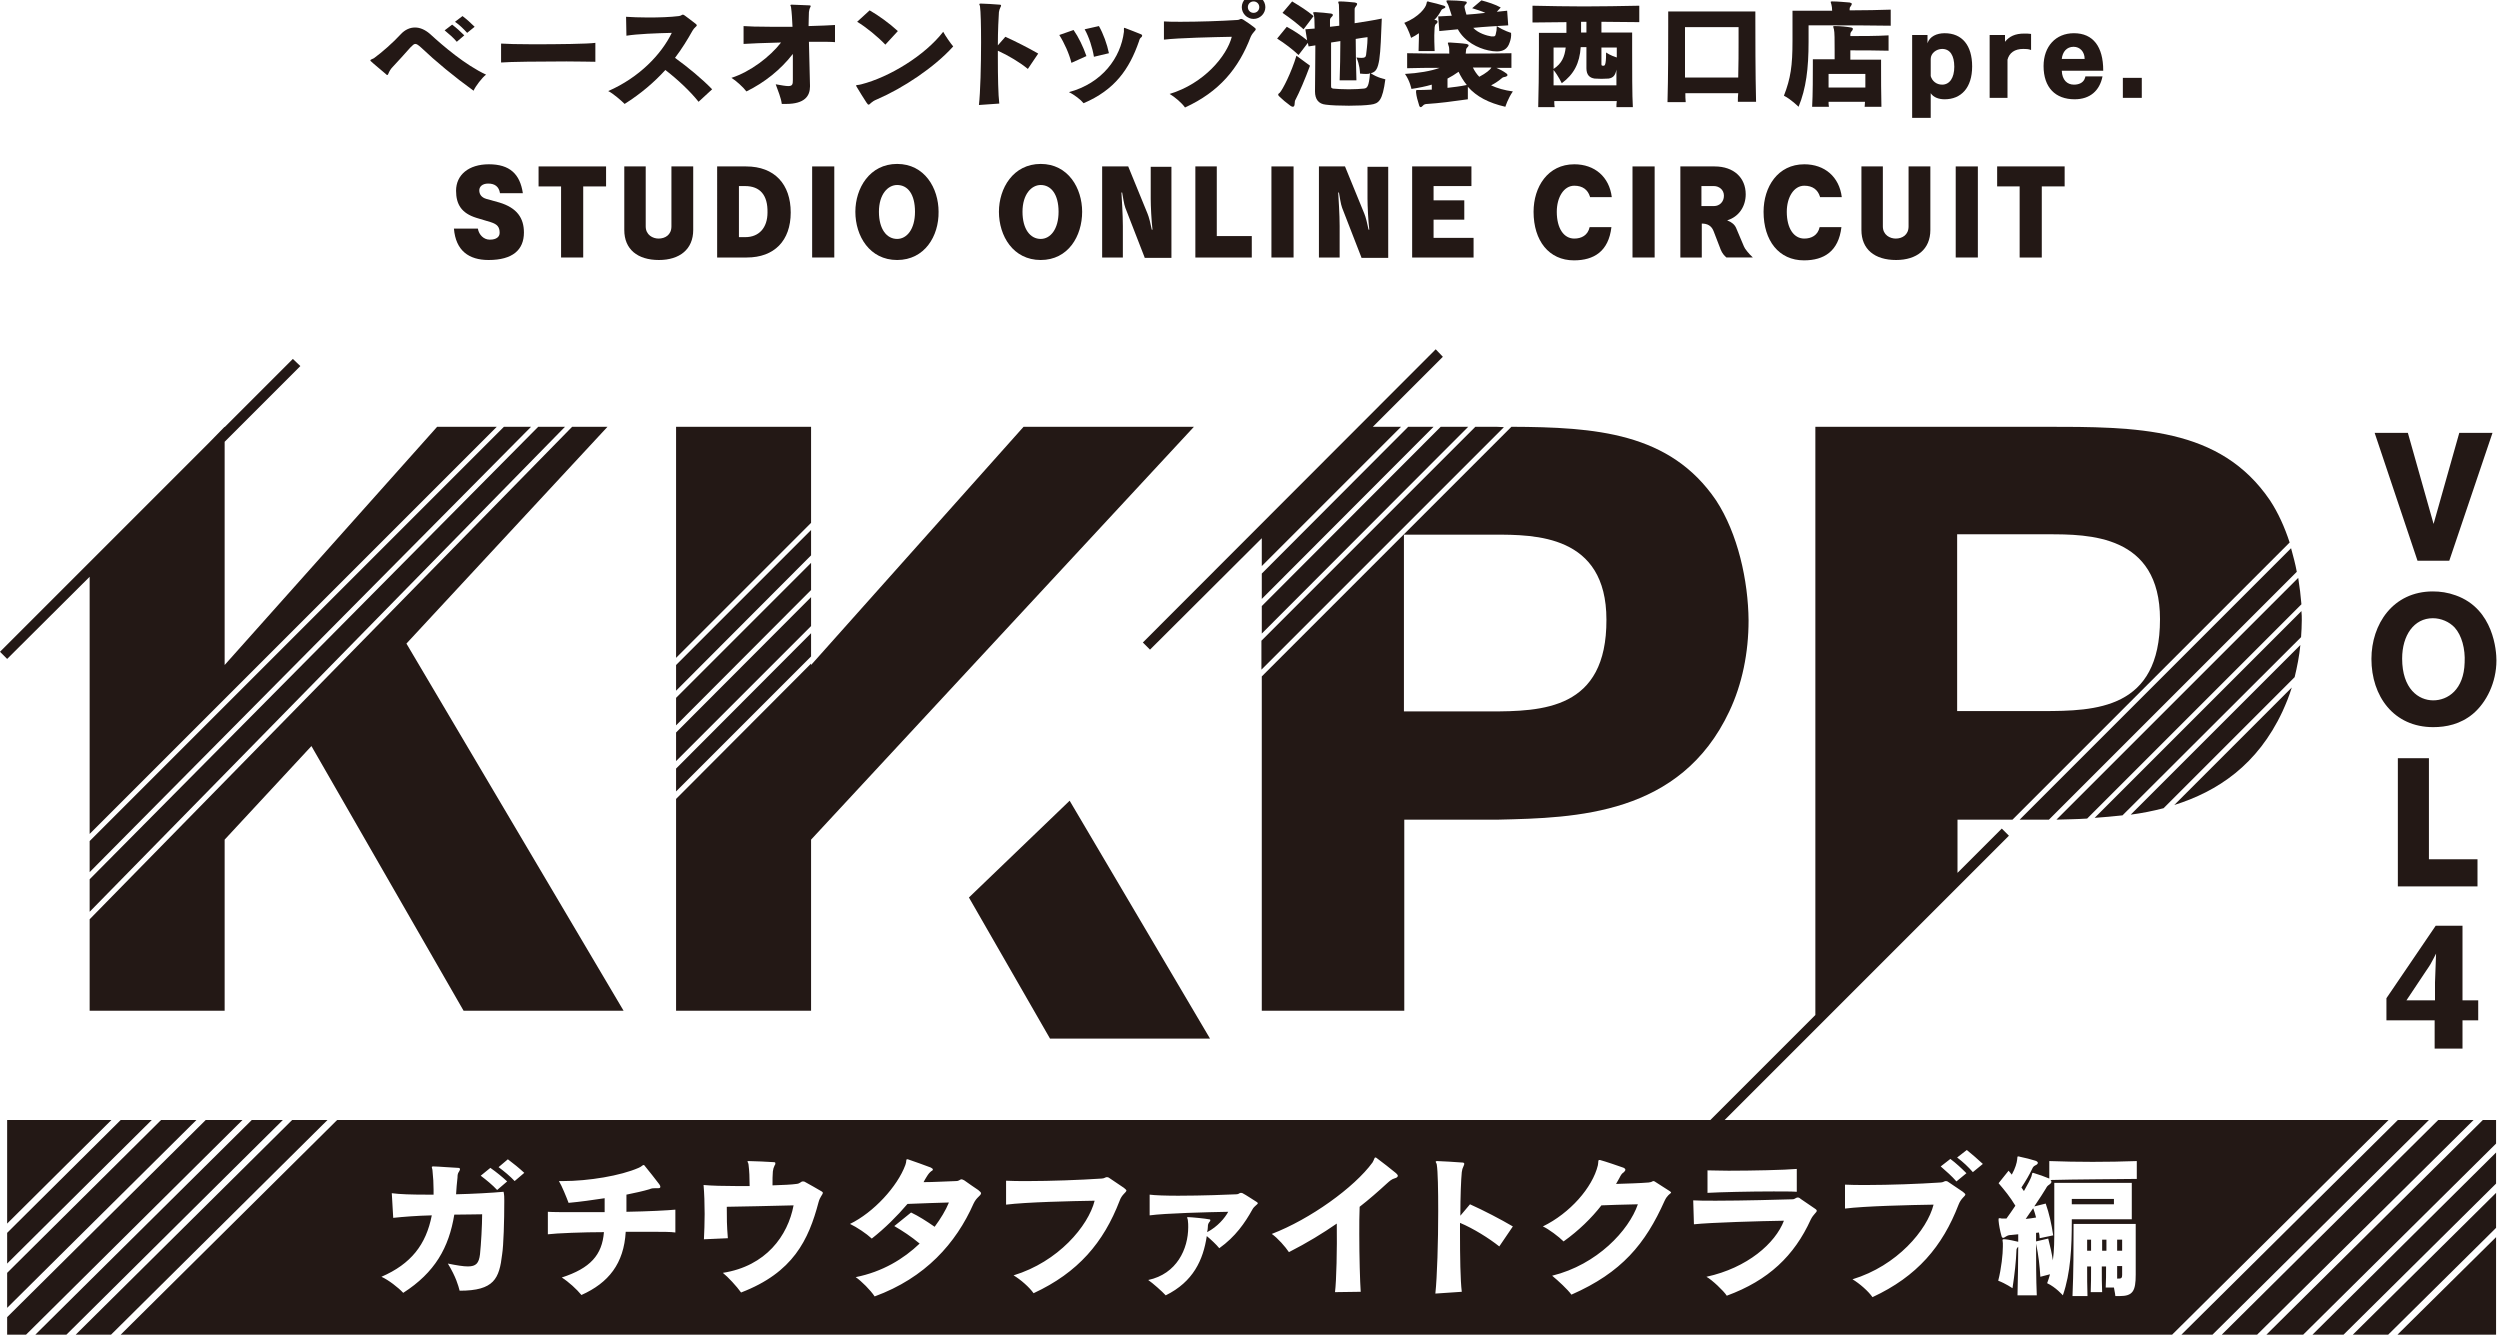 <?xml version="1.0" encoding="utf-8"?>
<!-- Generator: Adobe Illustrator 24.0.0, SVG Export Plug-In . SVG Version: 6.00 Build 0)  -->
<svg version="1.1" id="レイヤー_1" xmlns="http://www.w3.org/2000/svg" xmlns:xlink="http://www.w3.org/1999/xlink" x="0px"
	 y="0px" viewBox="0 0 700 373.7" style="enable-background:new 0 0 700 373.7;" xml:space="preserve">
<style type="text/css">
	.st0{fill:#231815;}
</style>
<g>
	<path class="st0" d="M132.6,25.4c-5.4-3.9-10.6-8.2-14.7-12.1c-0.8-0.7-1.2-1-1.6-1c-0.4,0-0.7,0.3-1.4,1c-1.5,1.7-3.5,3.9-5,5.5
		c-0.5,0.5-0.9,1.2-1.1,1.7c-0.1,0.3-0.2,0.5-0.4,0.5c-0.1,0-0.2-0.1-0.4-0.3c-0.8-0.7-3.6-3-4.2-3.6c-0.1-0.1-0.1-0.2-0.1-0.2
		c0-0.2,0.4-0.3,1-0.6c2.2-1.6,5.4-4.4,7.5-6.7c1.2-1.3,2.6-1.9,4-1.9s2.8,0.6,4.2,1.8c3.7,3.4,9.9,8.7,15.7,11.4
		C135,21.7,133.1,24.2,132.6,25.4z M127.9,11.7c-0.9-1.1-2.2-2.2-3.4-3.2l2.1-1.6c1.2,0.9,2.4,2,3.4,3L127.9,11.7z M130.8,9.2
		c-1-1.1-2.1-2.2-3.4-3.1l2.1-1.6c1.2,0.9,2.4,2,3.4,3L130.8,9.2z"/>
	<path class="st0" d="M158.6,17.2c-7,0-16.1,0.1-18.3,0.3v-5.3c1.2,0.1,4.8,0.2,9,0.2c6.9,0,15.3-0.1,17.4-0.4l0,5.3
		C165.5,17.3,162.4,17.2,158.6,17.2z"/>
	<path class="st0" d="M195.6,28.5c-2.2-2.8-5.9-6.3-9.3-8.9c-3.1,3.4-6.8,6.6-11.4,9.5c-0.9-0.9-3.3-3-4.6-3.6
		c8.7-3.8,14.9-10.3,17.8-16.3c-4.2,0.1-9.7,0.3-12.7,0.8l-0.1-5.3c1.5,0.1,3.8,0.2,6.2,0.2c3,0,6.2-0.1,8.6-0.4
		c0.7-0.1,0.8-0.4,1.1-0.4c0.2,0,0.3,0.1,0.6,0.3c0.6,0.4,2.1,1.6,2.9,2.2c0.3,0.2,0.4,0.4,0.4,0.5c0,0.3-0.7,0.6-1.2,1.5
		c-1.4,2.5-3,5.1-4.9,7.6c3.6,2.6,7.6,5.9,10.4,8.8L195.6,28.5z"/>
	<path class="st0" d="M228.3,11.7c-0.6,0-1.2,0-1.8,0c0.1,4.4,0.2,9.3,0.3,12.3c0,0.1,0,0.1,0,0.2c0,2.7-1.5,4.9-6.7,4.9
		c-0.4,0-0.8,0-1.2,0c-0.2-1.7-1.1-3.8-1.7-5.5c1.7,0.3,2.8,0.5,3.5,0.5c1.2,0,1.3-0.5,1.3-1.7c0-2,0-4.6,0-7.3
		c-3.4,4.4-7.9,8-13,10.5c-0.9-1.2-3-3.1-4.2-3.8c5.3-1.7,10.8-5.9,13.9-9.9c-4.7,0.1-9,0.3-10.5,0.4l0-5c1.1,0.1,4.1,0.2,7.9,0.2
		c1.8,0,3.7,0,5.8,0c-0.1-2.1-0.2-4-0.4-5.4c0-0.3-0.2-0.5-0.2-0.6c0-0.1,0.1-0.2,0.3-0.2c1.1,0,4.1,0.2,5,0.2
		c0.3,0,0.4,0.1,0.4,0.2c0,0.1-0.1,0.3-0.2,0.5c-0.2,0.4-0.2,0.7-0.3,1.2c0,1-0.1,2.4-0.1,3.9c3.2-0.1,6.2-0.2,7.4-0.3l0,4.8
		C232.9,11.7,230.9,11.7,228.3,11.7z"/>
	<path class="st0" d="M245.6,27.8c-1,0.4-1.3,0.7-1.7,1c-0.3,0.3-0.5,0.5-0.7,0.5c-0.2,0-0.3-0.2-0.6-0.6c-0.4-0.6-2.3-3.6-2.8-4.5
		c0-0.1-0.1-0.2-0.1-0.2c0-0.3,0.5-0.1,1.5-0.4c7.8-2,17.7-8,22.9-14.7c0.5,1,2.1,3.3,2.8,4.1C261.6,18.9,252.8,24.7,245.6,27.8z
		 M247.9,12.5c-2.1-2.2-5.5-5-7.9-6.4l3.5-3.2c2.6,1.5,5.5,3.6,7.9,5.8L247.9,12.5z"/>
	<path class="st0" d="M287.8,19.3c-2.2-1.8-5.5-3.8-8.4-5.1c0,0.7,0,1.4,0,2.1c0,5.1,0.1,10.3,0.4,12.7l-5.7,0.4
		c0.4-3.5,0.6-11.1,0.6-17.6c0-4.6-0.1-8.6-0.3-10c0-0.2-0.2-0.5-0.2-0.6c0-0.1,0.1-0.2,0.3-0.2c0,0,0,0,0.1,0
		c0.9,0,4.1,0.2,5.2,0.3c0.4,0,0.5,0.1,0.5,0.3c0,0.1-0.1,0.3-0.2,0.5c-0.2,0.4-0.3,0.7-0.4,1.3c-0.1,1.5-0.3,5.1-0.3,9.3l2.1-2.4
		c2.9,1.3,6.6,3.2,9.2,4.7L287.8,19.3z"/>
	<path class="st0" d="M300,17.6c-0.6-2.5-2-5.6-3.4-7.8l4-1.4c1.4,2,2.7,4.7,3.6,7.3L300,17.6z M319.6,10.4
		c-0.4,0.3-0.5,0.5-0.7,1.2c-2.7,7.8-6.8,13.6-15.5,17.3c-0.7-0.9-2.6-2.4-4.1-3.1c9.3-2.5,14.5-9.6,15.4-16.9c0-0.1,0-0.2,0-0.3
		c0-0.2,0-0.3,0-0.5c0-0.2,0-0.3,0.1-0.3c0,0,0.1,0,0.1,0c0.9,0.3,3.8,1.5,4.6,1.8c0.2,0.1,0.3,0.2,0.3,0.3S319.8,10.2,319.6,10.4z
		 M306.3,15.9c-0.4-2.5-1.4-5.6-2.6-7.7l4-0.9c1.2,2.1,2.3,5.1,2.8,7.6L306.3,15.9z"/>
	<path class="st0" d="M350.2,10.3c-3.4,8.9-8.8,15.4-18.4,19.8c-0.9-1.3-2.8-2.9-4.3-3.8c9.6-2.9,16-10.6,17.4-16
		c-5,0.1-14.8,0.3-19,0.8l0-5.1c1.2,0.1,2.8,0.1,4.8,0.1c4.7,0,11.1-0.2,15.7-0.5c0.6,0,0.8-0.3,1.1-0.3c0.1,0,0.3,0,0.6,0.2
		c0.7,0.4,2.5,1.7,3,2.1c0.4,0.3,0.5,0.4,0.5,0.6C351.6,8.6,350.8,9,350.2,10.3z M351,5.3c-1.8,0-3.3-1.5-3.3-3.3s1.5-3.3,3.3-3.3
		c1.8,0,3.3,1.5,3.3,3.3S352.8,5.3,351,5.3z M351,0.4c-0.9,0-1.6,0.7-1.6,1.6c0,0.9,0.7,1.6,1.6,1.6c0.9,0,1.6-0.7,1.6-1.6
		C352.6,1.1,351.9,0.4,351,0.4z"/>
	<path class="st0" d="M383.8,29.3c-1.4,0.2-3.7,0.3-6.1,0.3c-2.5,0-5.1-0.1-6.5-0.3c-2-0.2-3-1.5-3-3.7c0,0,0-0.1,0-0.1
		c0-2.8,0.1-8.1,0.1-12.8c-0.6,0.1-1.2,0.2-1.9,0.3l-0.2-1l-2.6,3.4c-1.7-1.6-3.8-3.2-6-4.6l2.7-3.3c2.2,1.2,4,2.4,5.7,3.8l-0.5-3.1
		c0.8-0.1,1.7-0.1,2.6-0.2c0-2-0.1-3.5-0.2-3.8c-0.1-0.3-0.2-0.5-0.2-0.6c0-0.2,0.1-0.2,0.5-0.2c0.1,0,0.1,0,0.2,0
		c1.4,0.1,3,0.2,4.3,0.4c0.4,0.1,0.5,0.2,0.5,0.4c0,0.2-0.2,0.4-0.4,0.6c-0.3,0.3-0.4,0.5-0.4,0.9c0,0.4,0,1,0,1.8
		c0.8-0.1,1.7-0.2,2.6-0.3c0-3.2-0.1-5.5-0.1-5.9c-0.1-0.3-0.2-0.6-0.2-0.7c0-0.1,0.1-0.2,0.4-0.2c0,0,0.1,0,0.1,0
		c1.3,0,3.1,0.2,4.2,0.3c0.4,0.1,0.6,0.2,0.6,0.4c0,0.2-0.1,0.4-0.3,0.6c-0.3,0.4-0.4,0.5-0.4,1c0,0.3,0,1.7,0,3.8
		c2.6-0.4,5.2-0.8,7.6-1.3c-0.2,4.8-0.3,8.8-0.7,11.5c-0.4,2.4-0.9,3.5-2.4,3.8c1.9,1.3,4.1,1.7,4.1,1.7
		C387.1,28.2,386.1,29,383.8,29.3z M362.8,27.8c-0.2,0.3-0.3,0.7-0.3,1.2c0,0.6-0.2,0.9-0.5,0.9c-0.2,0-0.4-0.1-0.7-0.3
		c-1.1-0.8-2.3-1.8-3-2.5c-0.3-0.3-0.4-0.4-0.4-0.6c0-0.2,0.1-0.3,0.4-0.5c0.8-0.8,3.3-5.7,4.7-10.4l3.8,2.8
		C365.4,22.2,363.8,25.9,362.8,27.8z M365,8.2c-1.9-1.7-3.7-3.1-5.9-4.6l2.7-3.2c2.3,1.4,4.1,2.5,6,4.1L365,8.2z M382.6,20.7
		c-0.5,0-1.1,0-1.8-0.1c0,0,0,0,0-0.1c0-0.4-0.1-2.4-1-4.4c0.6,0.1,1.1,0.1,1.5,0.1c0.8,0,1.1-0.2,1.2-0.8c0.1-1,0.4-3,0.4-4.5
		c0-0.2,0-0.4,0-0.5c-0.9,0.1-2.1,0.3-3.3,0.5c0,3.8,0.1,8.2,0.2,11.6h-4.7c0.1-3.1,0.2-7.2,0.2-11c-0.8,0.1-1.7,0.3-2.6,0.4
		c0,1.5,0,3,0,4.5c0,3,0,6,0,7.7c0,0.3,0,0.5,0.3,0.6c0.1,0,0.1,0.1,0.2,0.1c0.9,0.1,2.7,0.2,4.5,0.2c1.7,0,3.3-0.1,4.2-0.2
		c0.9-0.1,1.4-0.5,1.7-4.3C383.3,20.7,383,20.7,382.6,20.7z"/>
	<path class="st0" d="M404.2,2.4c-0.3,0.1-0.6,0.3-0.7,0.6c-0.5,0.9-1.1,1.8-1.9,2.6c0.1,0,0.2,0,0.3,0c0.4,0.1,0.6,0.2,0.6,0.5
		c0,0.2-0.1,0.4-0.4,0.6c-0.3,0.2-0.3,0.5-0.4,0.9c0,0.6-0.1,1.3-0.1,2.3c0,1,0,2.3,0.1,4.4h-4.5c0-1.4,0.1-2.7,0.1-3.8
		c0-0.4,0-0.8,0-1.2c-0.7,0.5-1.4,0.9-2.2,1.3c0,0-0.7-2.4-1.9-4.2c4.2-1.7,6-4.3,6.2-5.3c0.1-0.5,0.1-0.7,0.4-0.7
		c0.1,0,0.2,0,0.3,0.1c1.3,0.3,3,0.7,4.2,1.1c0.3,0.1,0.4,0.2,0.4,0.4C404.7,2.1,404.5,2.3,404.2,2.4z M421.5,29.9
		c-4.7-1.1-8-2.8-10.5-5.6v3.5c-4.2,0.6-8.1,1.1-11.3,1.3c-0.5,0-1,0.1-1.3,0.5c-0.2,0.2-0.4,0.4-0.6,0.4s-0.4-0.2-0.5-0.7
		c-0.4-1.2-0.7-2.4-0.8-3.4c0-0.2,0-0.3,0-0.4c0-0.2,0.1-0.3,0.3-0.3c0.1,0,0.2,0,0.3,0c0.5,0,2,0,3.8-0.1v-1.4
		c-1.7,0.5-3.7,0.9-5.7,1.2c0,0-0.4-2.2-1.8-4.2c3.7-0.2,7.3-0.8,9.7-1.7c-2.8,0-6.3,0-9.1,0.1v-4.2c4,0.1,7.9,0.1,11.8,0.1
		c0-0.8,0-1.9-0.2-2.2c-0.1-0.3-0.2-0.6-0.2-0.7c0-0.2,0.1-0.2,0.4-0.2c0,0,0.1,0,0.2,0c1.3,0.1,3.4,0.2,4.6,0.4
		c0.4,0.1,0.6,0.2,0.6,0.4c0,0.2-0.1,0.3-0.3,0.5c-0.3,0.4-0.4,0.4-0.4,0.9c0,0.2-0.1,0.5-0.1,0.9c4.2,0,8.5,0,12.8-0.1V19
		c-1.4,0-2.8,0-4.2,0c0.9,0.4,1.9,0.9,2.7,1.5c0.3,0.2,0.4,0.4,0.4,0.5c0,0.2-0.2,0.4-0.6,0.5c-0.4,0.1-0.7,0.1-1,0.4
		c-0.7,0.6-1.8,1.4-3,2c1.7,0.8,3.8,1.4,6.1,1.7C422.2,27.6,421.5,29.9,421.5,29.9z M422.7,11.9c-0.6,1.9-1.9,2.5-3.6,2.5
		c-0.7,0-1.5-0.1-2.4-0.3c-2.8-0.6-6.6-2.4-8.5-5.9c-1.8,0.2-3.2,0.3-5.2,0.5l-0.3-4.1c1.4-0.1,2.5-0.1,3.8-0.2
		c-0.6-1.7-0.9-3-1.2-3.4c-0.2-0.3-0.3-0.5-0.3-0.7c0-0.2,0.2-0.2,0.4-0.2c0,0,0.1,0,0.2,0c1.1,0,3.4,0.1,4.6,0.3
		c0.4,0,0.5,0.2,0.5,0.3s-0.1,0.4-0.4,0.6c-0.2,0.2-0.3,0.5-0.2,0.9c0.1,0.6,0.3,1.2,0.5,1.9c1.7-0.1,3.6-0.3,5.3-0.5
		c-1.1-0.5-2.4-0.9-3.7-1.3l2.6-2.2c1.8,0.5,3.8,1.1,5.4,2l-1.1,1.2c0.9-0.1,1.9-0.2,2.9-0.3l0.3,4.1c-3.3,0.2-6.9,0.4-9.8,0.7
		c1.4,1.5,3.8,2.2,5.1,2.4c0.2,0,0.4,0,0.5,0c0.4,0,0.6-0.1,0.7-0.6c0.2-0.7,0.3-1.4,0.3-2.3c1.9,1.3,4,1.9,4,1.9
		C423.2,10.2,423,11.1,422.7,11.9z M408.4,20.1c-1,0.7-2.1,1.4-3.1,1.9v2.6c1.7-0.2,3.5-0.4,5.4-0.8
		C409.8,22.7,408.9,21.2,408.4,20.1z M412.4,18.9c0.5,1,1.1,1.9,1.8,2.6c1.9-1,3.1-2,3.4-2.6C415.9,18.9,414.1,18.9,412.4,18.9z"/>
	<path class="st0" d="M448.4,6.1v3h8.6c0,0,0,2.1,0,5.1c0,5.1,0,12.8,0.2,15.8h-4.6c0-0.5,0-1,0.1-1.7h-17.5c0,0.6,0,1.2,0.1,1.7
		h-4.6c0.1-2.9,0.2-10.5,0.2-15.7c0-2.9,0-5.1,0-5.1h7.7v-3c-3.1,0-6.3,0.1-9.5,0.1V1.6c5,0.1,9.7,0.2,14.4,0.2
		c5,0,10.1-0.1,15.5-0.2v4.6C455.2,6.2,451.7,6.1,448.4,6.1z M450.4,22c-1.2,0.1-2.8,0.1-3.9,0c-1.4-0.2-2.3-1-2.3-2.9v-5.9h-1.6
		c-0.3,4.5-1.9,7.6-5.3,10.1c0,0-1-2.1-2.3-3.7c0,1.4,0,2.9,0,4.3h17.6c0-1.5,0-3,0-4.4C452.3,21.1,451.7,21.8,450.4,22z M435,13.3
		v6c2.3-1.5,3.1-3.4,3.4-6H435z M444.2,6.1h-1.5v3h1.5V6.1z M452.7,13.3h-4.3v4.7c0,0.4,0.2,0.4,0.5,0.4c0,0,0,0,0.1,0
		c0.3,0,0.7-0.1,0.7-3.3c0-0.1,0-0.3,0-0.4c1.2,0.8,2.4,1.2,3,1.4V13.3z"/>
	<path class="st0" d="M486.6,28.6c0-0.7,0-1.8,0.1-2.5h-14.8c0,0.6,0,1.8,0.1,2.5h-5.1c0.2-6.9,0.2-15.8,0.2-21.1c0-2.6,0-4.3,0-4.3
		h24.4c0,0,0,0.7,0,2c0,4.5,0,15.4,0.2,23.3H486.6z M486.8,7.6h-15c0,1.3,0,3.3,0,5.7c0,2.4,0,5.3,0,8.4h14.9
		c0.1-3.7,0.1-7.1,0.1-9.8C486.8,10.1,486.8,8.6,486.8,7.6z"/>
	<path class="st0" d="M512.2,7.1c-2.9,0-5.1,0-5.8,0v4.6c0,7.5-0.7,13.1-2.8,18.2c0,0-2.1-2.1-4.1-3.1c1.9-4.9,2.4-8.4,2.4-15.3V3
		H513c0-0.7-0.1-1.3-0.2-1.7c-0.1-0.4-0.2-0.6-0.2-0.7c0-0.2,0.1-0.2,0.4-0.2c0,0,0.1,0,0.2,0c1.3,0,3.4,0.2,4.7,0.3
		c0.4,0.1,0.6,0.2,0.6,0.4c0,0.2-0.1,0.3-0.2,0.5c-0.3,0.4-0.4,0.5-0.4,1c0,0.1,0,0.2,0,0.3c4.3,0,8.5-0.1,11.5-0.2v4.5
		C524.3,7.1,517.3,7.1,512.2,7.1z M518.1,14.1v2.6h8.6c0,0,0,0.7,0,1.8c0,2.8,0,8.2,0.1,11.4h-4.7c0-0.4,0.1-0.9,0.1-1.4h-10.2
		c0,0.4,0,0.9,0.1,1.4h-4.7c0.2-3.3,0.2-9.1,0.2-11.8c0-0.9,0-1.5,0-1.5h6.1c0-0.8,0-1.7,0-2.6c0-2.6,0-5.1-0.2-5.8
		c-0.1-0.4-0.2-0.6-0.2-0.7c0-0.2,0.1-0.2,0.4-0.2c0.1,0,0.1,0,0.2,0c1.4,0,3.3,0.2,4.4,0.4c0.4,0.1,0.5,0.2,0.5,0.4
		c0,0.2-0.1,0.4-0.3,0.6c-0.3,0.3-0.4,0.6-0.4,1c0,0.1,0,0.2,0,0.4c2.9,0,7.4,0,10.7-0.2v4.3C525.6,14.1,521.1,14.1,518.1,14.1z
		 M522.4,20.7H512v3.8h10.3V20.7z"/>
	<path class="st0" d="M544.5,27.8c-1.6,0-3.1-0.5-3.9-1.7V33h-5.2V9.8h4.3v2.3c0.6-1.9,2.6-2.8,4.8-2.8c4.9,0,7.7,3.4,7.7,9.3
		C552.2,24.6,549.1,27.8,544.5,27.8z M543.8,13.7c-1.6,0-3.2,1.2-3.2,2.8v4.8c0.4,1.4,1.6,2.4,3.2,2.4c2.1,0,3.4-1.9,3.4-5
		C547.2,15.5,546,13.7,543.8,13.7z"/>
	<path class="st0" d="M566.5,13.7c-2.4,0-3.9,1.1-4.4,3v10.7h-5V9.8h4.3v1.9c1.2-1.5,2.8-2.3,5.4-2.3c0.6,0,1.2,0,1.9,0.1v4.5
		C567.9,13.7,567.2,13.7,566.5,13.7z"/>
	<path class="st0" d="M577.3,19.8c0.1,2.6,1.5,3.9,3.4,3.9c1.4,0,2.4-0.5,2.9-1.4c0.1-0.3,0.3-0.6,0.3-0.9h4.8
		c-0.8,4-3.5,6.4-7.8,6.4c-5.4,0-8.7-3.3-8.7-9.3c0-5.5,3.4-9.2,8.5-9.2c5.4,0,8.2,3.8,8.2,10.4c0,0,0,0.1,0,0.1H577.3z M580.6,13.1
		c-1.9,0-3.1,1.4-3.3,3.4h6.4C583.7,14.5,582.4,13.1,580.6,13.1z"/>
	<path class="st0" d="M594.4,27.4v-5.6h5.3v5.6H594.4z"/>
	<path class="st0" d="M136.8,72.8c-5.5,0-9.2-2.6-9.7-8.8h6.7c0.3,1.8,1.7,3.1,3.3,3.1c0,0,0.1,0,0.1,0c1.8,0,2.7-0.8,2.7-1.9
		c0-1.6-0.6-2.4-2.5-3l-4-1.2c-4.2-1.3-5.7-3.8-5.7-7.6c0-4.4,3.5-7.4,9.2-7.4c5.8,0,8.7,2.7,9.5,8.1H140c-0.3-1.9-1.5-2.7-3.3-2.7
		c-1.7,0-2.5,0.9-2.5,1.9c0,1.1,0.6,2,2,2.4l3.6,1c5,1.5,6.9,4.4,6.9,8.4C146.7,70,143.5,72.8,136.8,72.8z"/>
	<path class="st0" d="M163.3,52.2v19.9h-6.2V52.2h-6.3v-5.6h18.9v5.6H163.3z"/>
	<path class="st0" d="M184.5,72.8c-6,0-9.7-3-9.7-8.4V46.6h6v16.8c0,2.4,2,3.4,3.6,3.4c1.8,0,3.6-1,3.6-3.4V46.6h6.1v17.8
		C194.1,69.8,190.3,72.8,184.5,72.8z"/>
	<path class="st0" d="M209.1,72.1h-8.3V46.6h8.1c8,0,12.5,5,12.5,12.9C221.4,67.4,216.8,72.1,209.1,72.1z M208.6,52.1h-1.7v14.3h1.8
		c3.8,0,6.2-2.6,6.2-6.9C215,54.6,212.8,52.1,208.6,52.1z"/>
	<path class="st0" d="M227.4,72.1V46.6h6.2v25.5H227.4z"/>
	<path class="st0" d="M251.2,72.8c-7.7,0-11.7-6.7-11.7-13.5c0-6.6,4-13.4,11.7-13.4c7.7,0,11.6,6.8,11.6,13.4
		C262.9,66.1,258.9,72.8,251.2,72.8z M251.2,51.8c-2.6,0-5.1,2.6-5.1,7.5s2.2,7.6,5.1,7.6c2.7,0,5-2.7,5-7.6S254.2,51.8,251.2,51.8z
		"/>
	<path class="st0" d="M291.4,72.8c-7.7,0-11.7-6.7-11.7-13.5c0-6.6,4-13.4,11.7-13.4c7.7,0,11.6,6.8,11.6,13.4
		C303,66.1,299.1,72.8,291.4,72.8z M291.4,51.8c-2.6,0-5.1,2.6-5.1,7.5s2.2,7.6,5.1,7.6c2.7,0,5-2.7,5-7.6S294.3,51.8,291.4,51.8z"
		/>
	<path class="st0" d="M320.5,72.1l-5.4-13.9c-0.4-1-0.7-3.3-0.9-4.3h-0.2c0.1,1.7,0.4,6.2,0.4,9.4v8.8h-5.8V46.6h7.3l5.4,13.2
		c0.4,0.9,0.9,3,1.2,4.5h0.2c-0.3-2.4-0.5-6.7-0.5-8.7v-8.9h5.8v25.5H320.5z"/>
	<path class="st0" d="M334.7,72.1V46.6h6v19.5h9.8v6H334.7z"/>
	<path class="st0" d="M356,72.1V46.6h6.2v25.5H356z"/>
	<path class="st0" d="M381.2,72.1l-5.4-13.9c-0.4-1-0.7-3.3-0.9-4.3h-0.2c0.1,1.7,0.4,6.2,0.4,9.4v8.8h-5.8V46.6h7.3l5.4,13.2
		c0.4,0.9,0.9,3,1.2,4.5h0.2c-0.3-2.4-0.5-6.7-0.5-8.7v-8.9h5.8v25.5H381.2z"/>
	<path class="st0" d="M395.4,72.1V46.6H412v5.5h-10.6v4h8.6v5.4h-8.6v5.1h11.2v5.5H395.4z"/>
	<path class="st0" d="M445.2,55.1c-0.6-2-2.1-3.1-4.4-3.1c-2.9,0-4.9,3.2-4.9,7.3c0,4.7,2,7.5,4.9,7.5c2,0,3.8-0.9,4.3-3.2h6.1
		c-0.8,6.8-4.9,9.3-10.5,9.3c-7,0-11.3-5.5-11.3-13.6c0-7,4-13.3,11.4-13.3c5.7,0,9.8,3.5,10.5,9.2H445.2z"/>
	<path class="st0" d="M457.1,72.1V46.6h6.2v25.5H457.1z"/>
	<path class="st0" d="M483.4,72.1c-0.6-0.5-1.2-1.2-1.6-2.2l-2-5.2c-0.6-1.5-1.7-2.1-3.3-2.1v9.5h-6V46.6h9.6c5.4,0,8.7,3.2,8.7,7.8
		c0,3.4-1.9,6.3-5.2,7.3c1.3,0.5,2.1,1.2,2.5,2.1l2.2,5.2c0.2,0.6,1.4,2.1,2.5,3.1H483.4z M479.9,52.1h-3.5v5.6h3.5
		c1.6,0,2.8-1.2,2.8-2.9C482.7,53.1,481.3,52.1,479.9,52.1z"/>
	<path class="st0" d="M509.6,55.1c-0.6-2-2.1-3.1-4.4-3.1c-2.9,0-4.9,3.2-4.9,7.3c0,4.7,2,7.5,4.9,7.5c2,0,3.8-0.9,4.3-3.2h6.1
		c-0.8,6.8-4.9,9.3-10.5,9.3c-7,0-11.3-5.5-11.3-13.6c0-7,4-13.3,11.4-13.3c5.7,0,9.8,3.5,10.5,9.2H509.6z"/>
	<path class="st0" d="M530.9,72.8c-6,0-9.7-3-9.7-8.4V46.6h6v16.8c0,2.4,2,3.4,3.6,3.4c1.8,0,3.6-1,3.6-3.4V46.6h6.1v17.8
		C540.5,69.8,536.7,72.8,530.9,72.8z"/>
	<path class="st0" d="M547.6,72.1V46.6h6.2v25.5H547.6z"/>
	<path class="st0" d="M571.7,52.2v19.9h-6.2V52.2h-6.3v-5.6h18.9v5.6H571.7z"/>
</g>
<g>
	<path class="st0" d="M688.6,121.2h9.3L685.8,157h-8.9l-12-35.8h9.3l7.2,25.5L688.6,121.2z"/>
	<path class="st0" d="M681.3,203.6c-11.1,0-17.3-8.7-17.3-19.1c0-9.7,6-18.9,17.2-18.9c2.1,0,4.2,0.3,6.4,1.1
		c10.7,3.8,11.4,15.7,11.4,18.2c0,6.2-2.8,11.8-6.6,15C688.9,202.8,684.9,203.6,681.3,203.6z M687.3,175.7c-1.5-1.6-3.8-2.6-6.1-2.6
		c-5.3,0-8.6,4.8-8.6,11.3c0,8.5,4.6,11.7,8.7,11.7c4.1,0,8.6-3,8.8-10.6C690.3,181.7,689.3,177.9,687.3,175.7z"/>
	<path class="st0" d="M671.4,212.3h8.7v28.3h13.6v7.6h-22.3V212.3z"/>
	<path class="st0" d="M689.5,259.3v20.8h4.4v5.6h-4.4v7.9h-7.8v-7.9h-13.5l0-6.2l13.8-20.3H689.5z M682.1,267
		c-0.4,0.8-0.8,1.6-1.2,2.3c-0.5,1-1.1,1.8-1.7,2.7l-5.4,8.1h8v-5L682.1,267z"/>
</g>
<polygon class="st0" points="271.3,251.3 294,290.8 338.8,290.8 299.5,224.2 "/>
<g>
	<polygon class="st0" points="150.7,119.5 25.1,246.2 25.1,255.3 158.2,119.5 	"/>
	<polygon class="st0" points="141.1,119.5 25.1,235.5 25.1,244.2 148.7,119.5 	"/>
	<polygon class="st0" points="113.8,180.2 170.1,119.5 160.2,119.5 25.1,257.4 25.1,283 62.9,283 62.9,235.1 87.2,208.9 129.8,283 
		174.6,283 	"/>
	<polygon class="st0" points="25.1,233.5 139.1,119.5 122.4,119.5 62.9,186.2 62.9,123.7 84.1,102.5 82,100.5 62.9,119.6 
		62.9,119.5 58.4,124.1 0,182.5 2,184.5 25.1,161.5 	"/>
</g>
<g>
	<polygon class="st0" points="189.3,213.1 227.1,175.3 227.1,167.2 189.3,205.1 	"/>
	<polygon class="st0" points="189.3,221.6 227.1,183.8 227.1,177.3 189.3,215.2 	"/>
	<polygon class="st0" points="189.3,203.1 227.1,165.2 227.1,157.6 189.3,195.4 	"/>
	<polygon class="st0" points="227.1,146.4 227.1,119.5 189.3,119.5 189.3,184.2 	"/>
	<polygon class="st0" points="286.6,119.5 227.1,186.2 227.1,185.8 189.3,223.7 189.3,283 227.1,283 227.1,235.1 251.4,208.9 
		334.3,119.5 	"/>
	<polygon class="st0" points="189.3,193.4 227.1,155.5 227.1,148.4 189.3,186.2 	"/>
</g>
<g>
	<polygon class="st0" points="403.4,119.5 353.3,169.7 353.3,177.4 411.1,119.5 	"/>
	<polygon class="st0" points="394.3,119.5 353.3,160.6 353.3,167.7 401.4,119.5 	"/>
	<path class="st0" d="M417.2,119.5h-4.1l-59.9,59.9v8.1l67.9-67.9C419.9,119.5,418.6,119.5,417.2,119.5z"/>
	<polygon class="st0" points="353.3,158.5 392.3,119.5 384.4,119.5 404,99.9 402,97.8 320,179.9 322,181.9 353.3,150.7 	"/>
	<path class="st0" d="M480.5,140.1c-12.9-19-33.7-20.5-57.3-20.6l-69.9,69.9V283h39.9v-53.5h26.4c21.6-0.5,50.9-1.2,64.6-30.3
		c3.6-7.6,5.4-16.4,5.4-25.5C489.5,162.6,486.6,149.4,480.5,140.1z M417,199.2h-23.9v-49.5h25.2c11.5,0,31.5,0,31.5,23.8
		C449.9,198.7,431.9,199.2,417,199.2z"/>
</g>
<g>
	<path class="st0" d="M644.3,178.4c0.1-1.6,0.2-3.1,0.2-4.7c0-0.8,0-1.7-0.1-2.6l-57.9,57.9c2.6-0.2,5.2-0.4,7.8-0.7L644.3,178.4z"
		/>
	<path class="st0" d="M573.7,229.5l69.4-69.4c-0.4-2.2-1-4.4-1.6-6.6l-76,76H573.7z"/>
	<path class="st0" d="M644.4,169.2c-0.2-2.4-0.5-4.9-0.9-7.4l-67.7,67.7c2.8-0.1,5.6-0.1,8.6-0.3L644.4,169.2z"/>
	<path class="st0" d="M608.8,225.4c12.1-3.8,23.3-11.2,30.3-26.2c1-2.2,1.9-4.4,2.6-6.7L608.8,225.4z"/>
	<path class="st0" d="M642.5,189.6c0.7-2.9,1.3-5.9,1.6-9l-47.5,47.5c3.1-0.4,6.1-1,9.2-1.8L642.5,189.6z"/>
	<path class="st0" d="M548.1,244.4v-14.9h15.4l77.6-77.6c-1.4-4.3-3.2-8.3-5.5-11.8c-14-20.6-37.2-20.6-63.3-20.6h-64l0,164.7l0,0
		L478.5,314l2,2l82-82l-2-2L548.1,244.4z M548.1,149.6h25.2c11.5,0,31.5,0,31.5,23.8c0,25.2-18,25.7-32.9,25.7h-23.9V149.6z"/>
</g>
<g>
	<polygon class="st0" points="81.8,313.6 21.2,373.7 31.1,373.7 91.7,313.6 	"/>
	<polygon class="st0" points="70.5,313.6 9.9,373.7 18.6,373.7 79.2,313.6 	"/>
	<rect x="592.8" y="347.1" class="st0" width="1.4" height="3.1"/>
	<path class="st0" d="M589.8,347.1h-1.2v3.1h1.2C589.8,349.1,589.8,347.9,589.8,347.1z"/>
	<path class="st0" d="M594.2,357v-2.5h-1.4c0,1.2,0,2.4,0,3.5C594,358.1,594.2,357.8,594.2,357z"/>
	<polygon class="st0" points="45.1,313.6 2,356.4 2,366.2 55,313.6 	"/>
	<polygon class="st0" points="33.8,313.6 2,345.2 2,353.8 42.5,313.6 	"/>
	<polygon class="st0" points="668.7,373.7 698.9,343.8 698.9,334 658.8,373.7 	"/>
	<path class="st0" d="M585.5,347.1h-1.1v3.1h1.1C585.5,349.4,585.5,348.1,585.5,347.1z"/>
	<polygon class="st0" points="7.3,373.7 67.9,313.6 57.6,313.6 2,368.8 2,373.7 	"/>
	<polygon class="st0" points="682.7,313.6 622.1,373.7 632,373.7 692.6,313.6 	"/>
	<polygon class="st0" points="698.9,320.2 698.9,313.6 695.2,313.6 634.6,373.7 644.9,373.7 	"/>
	<polygon class="st0" points="698.9,322.7 647.5,373.7 656.2,373.7 698.9,331.4 	"/>
	<path class="st0" d="M668.8,313.6H94.4l-60.6,60.1h574.4L668.8,313.6z M484,327.8c6.5,0,15.7-0.2,19.1-0.5l0,6.4
		c-1.4-0.1-3.8-0.1-6.5-0.1c-6.5,0-15.1,0.2-18.5,0.4l0-6.3C479.5,327.7,481.6,327.8,484,327.8z M141.2,336.2c0,5.7-0.2,12.5-0.6,15
		c-0.8,6.8-2.2,10.2-11.9,10.2c-0.4-1.5-1-3.8-3.3-7.6c2.5,0.5,4.3,0.8,5.6,0.8c2.3,0,3.1-0.9,3.4-3.4c0.3-2.8,0.6-8.2,0.6-11.2
		c-1.9,0-4.7,0.1-7.8,0.1c-1.5,9.2-5.4,16.2-14.3,21.9c-1.4-1.5-4.1-3.6-6.1-4.5c8.3-3.6,12.5-9,14.1-17.2c-4.1,0.1-8,0.4-10.8,0.7
		l-0.4-6.9c2.2,0.3,5.6,0.4,9.5,0.4c0.8,0,1.5,0,2.2,0c0-0.5,0-0.9,0-1.4c0-1.7-0.1-3.4-0.3-5.3c0-0.4-0.2-0.8-0.2-1
		c0-0.1,0.1-0.2,0.4-0.2c0,0,0.1,0,0.1,0c1.1,0,6,0.4,6.8,0.4c0.4,0,0.6,0.1,0.6,0.4c0,0.1-0.1,0.4-0.3,0.7
		c-0.3,0.4-0.4,0.8-0.4,1.6c-0.2,1.6-0.3,3.2-0.4,4.7c4.6-0.1,10-0.4,13.3-0.7C141.2,334.5,141.2,335.4,141.2,336.2z M139.2,333.2
		c-1.3-1.4-3-2.8-4.6-4l2.7-2.2c1.7,1.2,3.3,2.5,4.7,3.8L139.2,333.2z M144.1,330.7c-1.3-1.4-2.9-2.7-4.5-3.9l2.6-2.2
		c1.6,1.2,3.2,2.5,4.6,3.8L144.1,330.7z M181.8,344.9c-1.9,0-4.2,0-6.6,0c-0.5,8.9-4.8,14.3-12.4,17.7c-1.3-1.6-3.6-3.7-5.5-4.9
		c8-2.6,11.3-6.3,11.8-12.7c-5.6,0-13.4,0.3-15.7,0.6l0-6.3c1.2,0.1,4,0.1,7.6,0.1c2.5,0,5.4,0,8.3,0c0-1.1,0-2.3,0-3.9
		c-3.3,0.5-6.8,1-10.1,1.3c-0.6-1.6-1.9-4.8-2.7-6.1c0.4,0,0.8,0,1.1,0c7.2,0,16.2-1.5,21.2-3.7c0.8-0.3,1.1-0.8,1.4-0.8
		c0.1,0,0.2,0,0.3,0.2c0.9,1.1,3.3,4.1,4.1,5.2c0.2,0.3,0.3,0.5,0.3,0.7c0,0.3-0.2,0.4-0.7,0.4c-0.1,0-0.1,0-0.2,0
		c-0.3,0-0.5,0-0.7,0c-0.4,0-0.8,0-1.5,0.3c-1.7,0.5-3.9,1-6.4,1.5c0,1.7,0,3.3,0,4.8c6.1-0.1,11.7-0.4,13.7-0.6l0,6.4
		C187.9,344.9,185.4,344.9,181.8,344.9z M229.2,336.6c-2.8,10.6-7.1,19.7-21.7,25.3c-1.2-1.7-3.7-4.4-5.1-5.5
		c12.1-1.9,18.2-10.4,19.8-18.9c-6.6,0.2-14,0.3-18.7,0.4c0,3.3,0,5.1,0.3,8.8l-6.7,0.3c0.1-2.1,0.2-4.6,0.2-7.1
		c0-2.8-0.1-5.7-0.3-8.1c2.1,0.2,5.7,0.3,9.6,0.3c1.1,0,2.2,0,3.3,0c0-2.3-0.1-4.4-0.3-5.9c0-0.5-0.3-0.8-0.3-1
		c0-0.1,0.1-0.1,0.4-0.1c1.4,0,5.3,0.2,6.9,0.3c0.4,0,0.5,0.1,0.5,0.3c0,0.1,0,0.4-0.2,0.6c-0.3,0.6-0.4,1-0.5,1.7
		c-0.1,1.1-0.1,2.2-0.1,3.9c2.9-0.1,5.4-0.2,6.7-0.4c1.1-0.1,1.2-0.7,1.8-0.7c0.2,0,0.4,0,0.7,0.2c1.1,0.6,3.4,1.9,4.4,2.5
		c0.4,0.2,0.5,0.4,0.5,0.5C230.3,334.6,229.6,335.1,229.2,336.6z M272.6,337c-4.9,11.1-13.5,20.8-27.7,26c-1.1-1.7-3.7-4.3-5.3-5.4
		c7.5-1.5,13.4-5.1,17.9-9.4c-2.4-2-4.7-3.5-7.1-4.9l4.7-3.8c2.1,1,4.3,2.4,6.6,4c1.7-2.3,3.1-4.6,4-6.8c-3.2,0.1-7.1,0.2-11.6,0.4
		c-2.9,3.4-6.3,6.8-10,9.7c-1.5-1.4-4.2-3.2-6.1-4.1c6.6-3.2,13.3-10.5,15.5-16.5c0.4-1,0.1-1.6,0.5-1.6c0,0,0.1,0,0.2,0
		c1.2,0.4,5.4,1.9,6.4,2.3c0.4,0.2,0.6,0.4,0.6,0.5c0,0.2-0.1,0.4-0.4,0.5c-0.5,0.4-0.8,0.7-1.4,1.7c-0.3,0.4-0.5,0.9-0.8,1.4
		c2.9,0,5.8-0.2,9.1-0.3c0.9,0,1.1-0.5,1.5-0.5c0.2,0,0.4,0.1,0.8,0.3c1.1,0.8,3,2.1,3.9,2.7c0.5,0.4,0.8,0.7,0.8,0.9
		C274.6,334.9,273.5,335.1,272.6,337z M313.5,336.2c-4.5,11.7-11.6,20.1-24.1,25.9c-1.2-1.7-3.6-3.8-5.6-5
		c12.5-3.8,20.9-13.8,22.7-20.9c-6.5,0.1-19.3,0.4-24.8,1.1l0-6.7c1.5,0.1,3.7,0.1,6.2,0.1c6.2,0,14.5-0.3,20.5-0.7
		c0.8,0,1.1-0.4,1.5-0.4c0.2,0,0.4,0,0.8,0.3c0.9,0.6,3.3,2.2,4,2.7c0.5,0.4,0.7,0.6,0.7,0.8C315.2,334,314.1,334.5,313.5,336.2z
		 M350.7,338.6c-2.1,3.8-4.8,7.7-9.3,10.9c-0.9-1.1-2.3-2.4-3.5-3.4c-1,6.7-3.8,12.8-11.5,16.6c-1-1.1-3.6-3.4-4.9-4.3
		c8-1.7,11.2-8.7,11.2-14.8c0-0.6,0-1.2-0.1-1.9c0-0.3-0.2-0.6-0.2-0.8c0-0.1,0-0.1,0.2-0.1c0,0,0.1,0,0.1,0c0.9,0,4.9,0.4,5.8,0.6
		c0.3,0,0.4,0.1,0.4,0.3c0,0.1-0.1,0.3-0.3,0.5c-0.3,0.4-0.4,0.7-0.4,1.3c0,0.5-0.1,1-0.2,1.5c2.9-1.5,5-4,5.9-5.7
		c-5.7,0.1-17.6,0.4-22,1l0-5.8c1.5,0.2,4.6,0.3,8,0.3c6.5,0,14.5-0.3,16.3-0.4c0.7,0,0.8-0.4,1.2-0.4c0.2,0,0.4,0,0.7,0.2
		c0.8,0.4,2.4,1.5,3.7,2.3c0.2,0.1,0.4,0.3,0.4,0.4C352.1,337.3,351.2,337.7,350.7,338.6z M390.6,329.9c-1,0.3-1.4,0.7-2.3,1.5
		c-2.4,2.2-4.9,4.4-7.6,6.5c-0.1,2.1-0.1,4.8-0.1,7.6c0,6.3,0.2,13.4,0.4,16.2l-7.2,0.1c0.4-3.1,0.6-12.2,0.5-19.2
		c-3.9,2.7-8.3,5.4-13.4,8c-1-1.5-3.1-3.9-4.8-5.1c10.7-4.1,23.1-13,28.2-20c0.5-0.8,0.5-1.4,0.8-1.4c0.1,0,0.2,0,0.3,0.1
		c1.1,0.8,4.7,3.6,5.5,4.3c0.3,0.3,0.5,0.5,0.5,0.8C391.3,329.5,391.1,329.8,390.6,329.9z M419.8,349c-2.9-2.3-7.2-5-11-6.6
		c0,0.9,0,1.8,0,2.7c0,6.7,0.1,13.4,0.5,16.6l-7.4,0.5c0.5-4.6,0.8-14.6,0.8-23c0-6.1-0.1-11.3-0.4-13.1c0-0.3-0.3-0.6-0.3-0.8
		c0-0.1,0.1-0.2,0.4-0.2c0,0,0,0,0.1,0c1.1,0,5.3,0.3,6.8,0.4c0.5,0,0.7,0.1,0.7,0.4c0,0.1-0.1,0.4-0.2,0.6c-0.3,0.6-0.4,1-0.5,1.7
		c-0.2,2-0.4,6.7-0.4,12.2l2.7-3.2c3.8,1.7,8.6,4.2,12,6.2L419.8,349z M466.1,336.2c-5.4,12.1-12,20.1-26.1,26.3
		c-1.1-1.5-3.7-3.9-5.4-5.3c12.6-3.1,21.5-12.7,24-20c-4.7,0.1-7.8,0.2-10.2,0.3c-2.8,3.6-6.4,7.1-10.6,10.1
		c-1.3-1.3-4.2-3.5-5.8-4.2c7.6-3.7,13.9-10.9,15.4-17.1c0.2-1,0-1.5,0.4-1.5c0,0,0.1,0,0.2,0c1.5,0.4,5.3,1.7,6.4,2.1
		c0.4,0.1,0.7,0.4,0.7,0.6c0,0.2-0.1,0.4-0.4,0.7c-0.6,0.4-0.8,0.7-1.3,1.7c-0.3,0.5-0.6,1.1-0.9,1.6c3.1-0.1,6.7-0.2,9.1-0.4
		c1-0.1,1.1-0.4,1.3-0.4c0.1,0,0.3,0,0.7,0.3c1.3,0.8,2.9,1.9,3.9,2.5c0.3,0.2,0.4,0.3,0.4,0.5C467.6,334.3,466.8,334.7,466.1,336.2
		z M507,341.5c-4.6,10.1-11.8,17-23.5,21.3c-0.9-1.4-4.2-4.5-5.7-5.3c11.5-2.5,19.3-9.4,21.7-15.7c-6.5,0.1-20.5,0.5-25.2,1
		l-0.2-6.7c1.3,0.1,3.6,0.1,6.4,0.1c7.4,0,18.2-0.3,21.4-0.4c0.7,0,0.9-0.5,1.5-0.5c0.2,0,0.5,0.1,0.8,0.4c1,0.7,3.2,2.2,4.1,2.8
		c0.3,0.2,0.4,0.4,0.4,0.5C508.7,339.5,507.8,339.9,507,341.5z M548.4,337.3c-4.5,11.7-11.6,20.1-24.1,25.9c-1.2-1.7-3.6-3.8-5.6-5
		c12.5-3.8,20.9-13.8,22.7-20.9c-6.5,0.1-19.3,0.4-24.8,1.1l0-6.7c1.5,0.1,3.7,0.1,6.2,0.1c6.2,0,14.5-0.3,20.5-0.7
		c0.8,0,1.1-0.4,1.5-0.4c0.2,0,0.4,0,0.8,0.3c0.9,0.6,3.3,2.2,4,2.7c0.5,0.4,0.7,0.6,0.7,0.8C550.2,335,549.1,335.5,548.4,337.3z
		 M547.8,330.8c-1.2-1.4-2.9-2.9-4.4-4.2l2.7-2.1c1.6,1.2,3.1,2.6,4.5,4L547.8,330.8z M552.4,328.2c-1.3-1.5-2.7-2.8-4.4-4.1
		l2.7-2.1c1.5,1.2,3.1,2.6,4.5,3.9L552.4,328.2z M598,356.9c0,4.6-0.8,6-4.5,6c-0.4,0-0.8,0-1.2,0c0,0-0.1-1-0.4-2.4h-2.3
		c0.1-1.7,0.1-3.8,0.1-5.9h-1.2c0,2.7,0,5.3,0.1,7.2h-3.2c0.1-1.9,0.1-4.6,0.1-7.2h-1.1c0,2.8,0,5.7,0.1,8.3h-4.2
		c0.3-6.8,0.3-13.3,0.3-20.2H598V356.9z M574.1,330.4c0.2,0.1,0.3,0.3,0.3,0.5c0,0.3-0.2,0.5-0.6,0.8c-0.5,0.3-0.7,0.6-0.9,1
		c-0.6,1-1.8,2.9-3.3,5.1l3.2-0.8c1,2.9,1.6,5.6,2.1,8.9l-3.8,0.8c0-0.6-0.1-1.1-0.2-1.6c-0.2,0-0.5,0.1-0.8,0.1v2.4l3.4-0.8
		c0.6,2.3,1,4.1,1.3,6.1c0.4-2.8,0.4-5.7,0.4-9c0-0.7,0-1.3,0-2v-10.7h21.7v10.2h-16.8v0.5c0,7.2-0.3,14.5-2.5,20.8
		c0,0-2-2.3-4.4-3.4c0.3-0.8,0.6-1.7,0.8-2.5l-2.7,0.7c-0.2-3.2-0.5-5.9-1.2-9.3c0,4.2,0,10.1,0.2,14.5h-5.4
		c0.1-4.2,0.2-9.5,0.2-13.6c-0.4,0.4-0.5,0.6-0.5,1.1c-0.1,2.8-0.5,6.6-1.1,10.5c0,0-1.9-1.3-4-2.1c0.9-3.5,1.3-7.5,1.3-9.5
		c0-0.4,0-0.8,0-1c0-0.4-0.1-0.6-0.1-0.8c0-0.2,0.1-0.3,0.3-0.3c0.1,0,0.2,0,0.4,0c1.1,0.1,2.4,0.4,3.7,0.7v-2.1
		c-0.7,0.1-1.3,0.1-2,0.2c-0.5,0-0.9,0.1-1.4,0.4c-0.3,0.2-0.6,0.4-0.8,0.4c-0.2,0-0.4-0.1-0.5-0.6c-0.4-1.4-0.7-3-0.8-4.2
		c0-0.2,0-0.3,0-0.4c0-0.2,0-0.3,0.3-0.3c0.1,0,0.4,0,0.6,0.1c0.2,0,0.7,0,1.3,0c0.8-1.1,1.7-2.4,2.5-3.6c-1.5-2.5-3-4.3-4.7-6.3
		l2.8-3.5c0.3,0.4,0.6,0.7,0.9,1.1c1-1.8,1.4-3.3,1.5-4.2c0.1-0.8,0-0.9,0.3-0.9c0.1,0,0.3,0,0.5,0.1c1.5,0.3,3,0.7,4.3,1.1
		c0.4,0.1,0.7,0.4,0.7,0.6c0,0.2-0.2,0.5-0.7,0.7c-0.6,0.3-0.7,0.6-0.9,1c-0.7,1.5-1.8,3.4-3,5.2c0.2,0.3,0.5,0.7,0.7,1
		c1.1-1.9,1.9-3.5,2.1-4.1c0.2-0.8,0.2-1,0.4-1c0.1,0,0.2,0,0.4,0.1c1.4,0.4,2.7,0.9,4.2,1.5v-4.9c7.9,0.3,16.3,0.3,24.5,0v5
		C590.1,330.2,581.8,330.2,574.1,330.4z"/>
	<polygon class="st0" points="671.3,373.7 698.9,373.7 698.9,346.4 	"/>
	<polygon class="st0" points="31.2,313.6 2,313.6 2,342.6 	"/>
	<polygon class="st0" points="671.4,313.6 610.8,373.7 619.5,373.7 680.1,313.6 	"/>
	<rect x="580.1" y="335.7" class="st0" width="11.8" height="1.5"/>
	<path class="st0" d="M567.2,341.3c0.9-0.1,1.9-0.2,2.9-0.4c-0.2-0.9-0.5-1.7-0.8-2.6C568.6,339.2,567.9,340.3,567.2,341.3z"/>
</g>
</svg>
